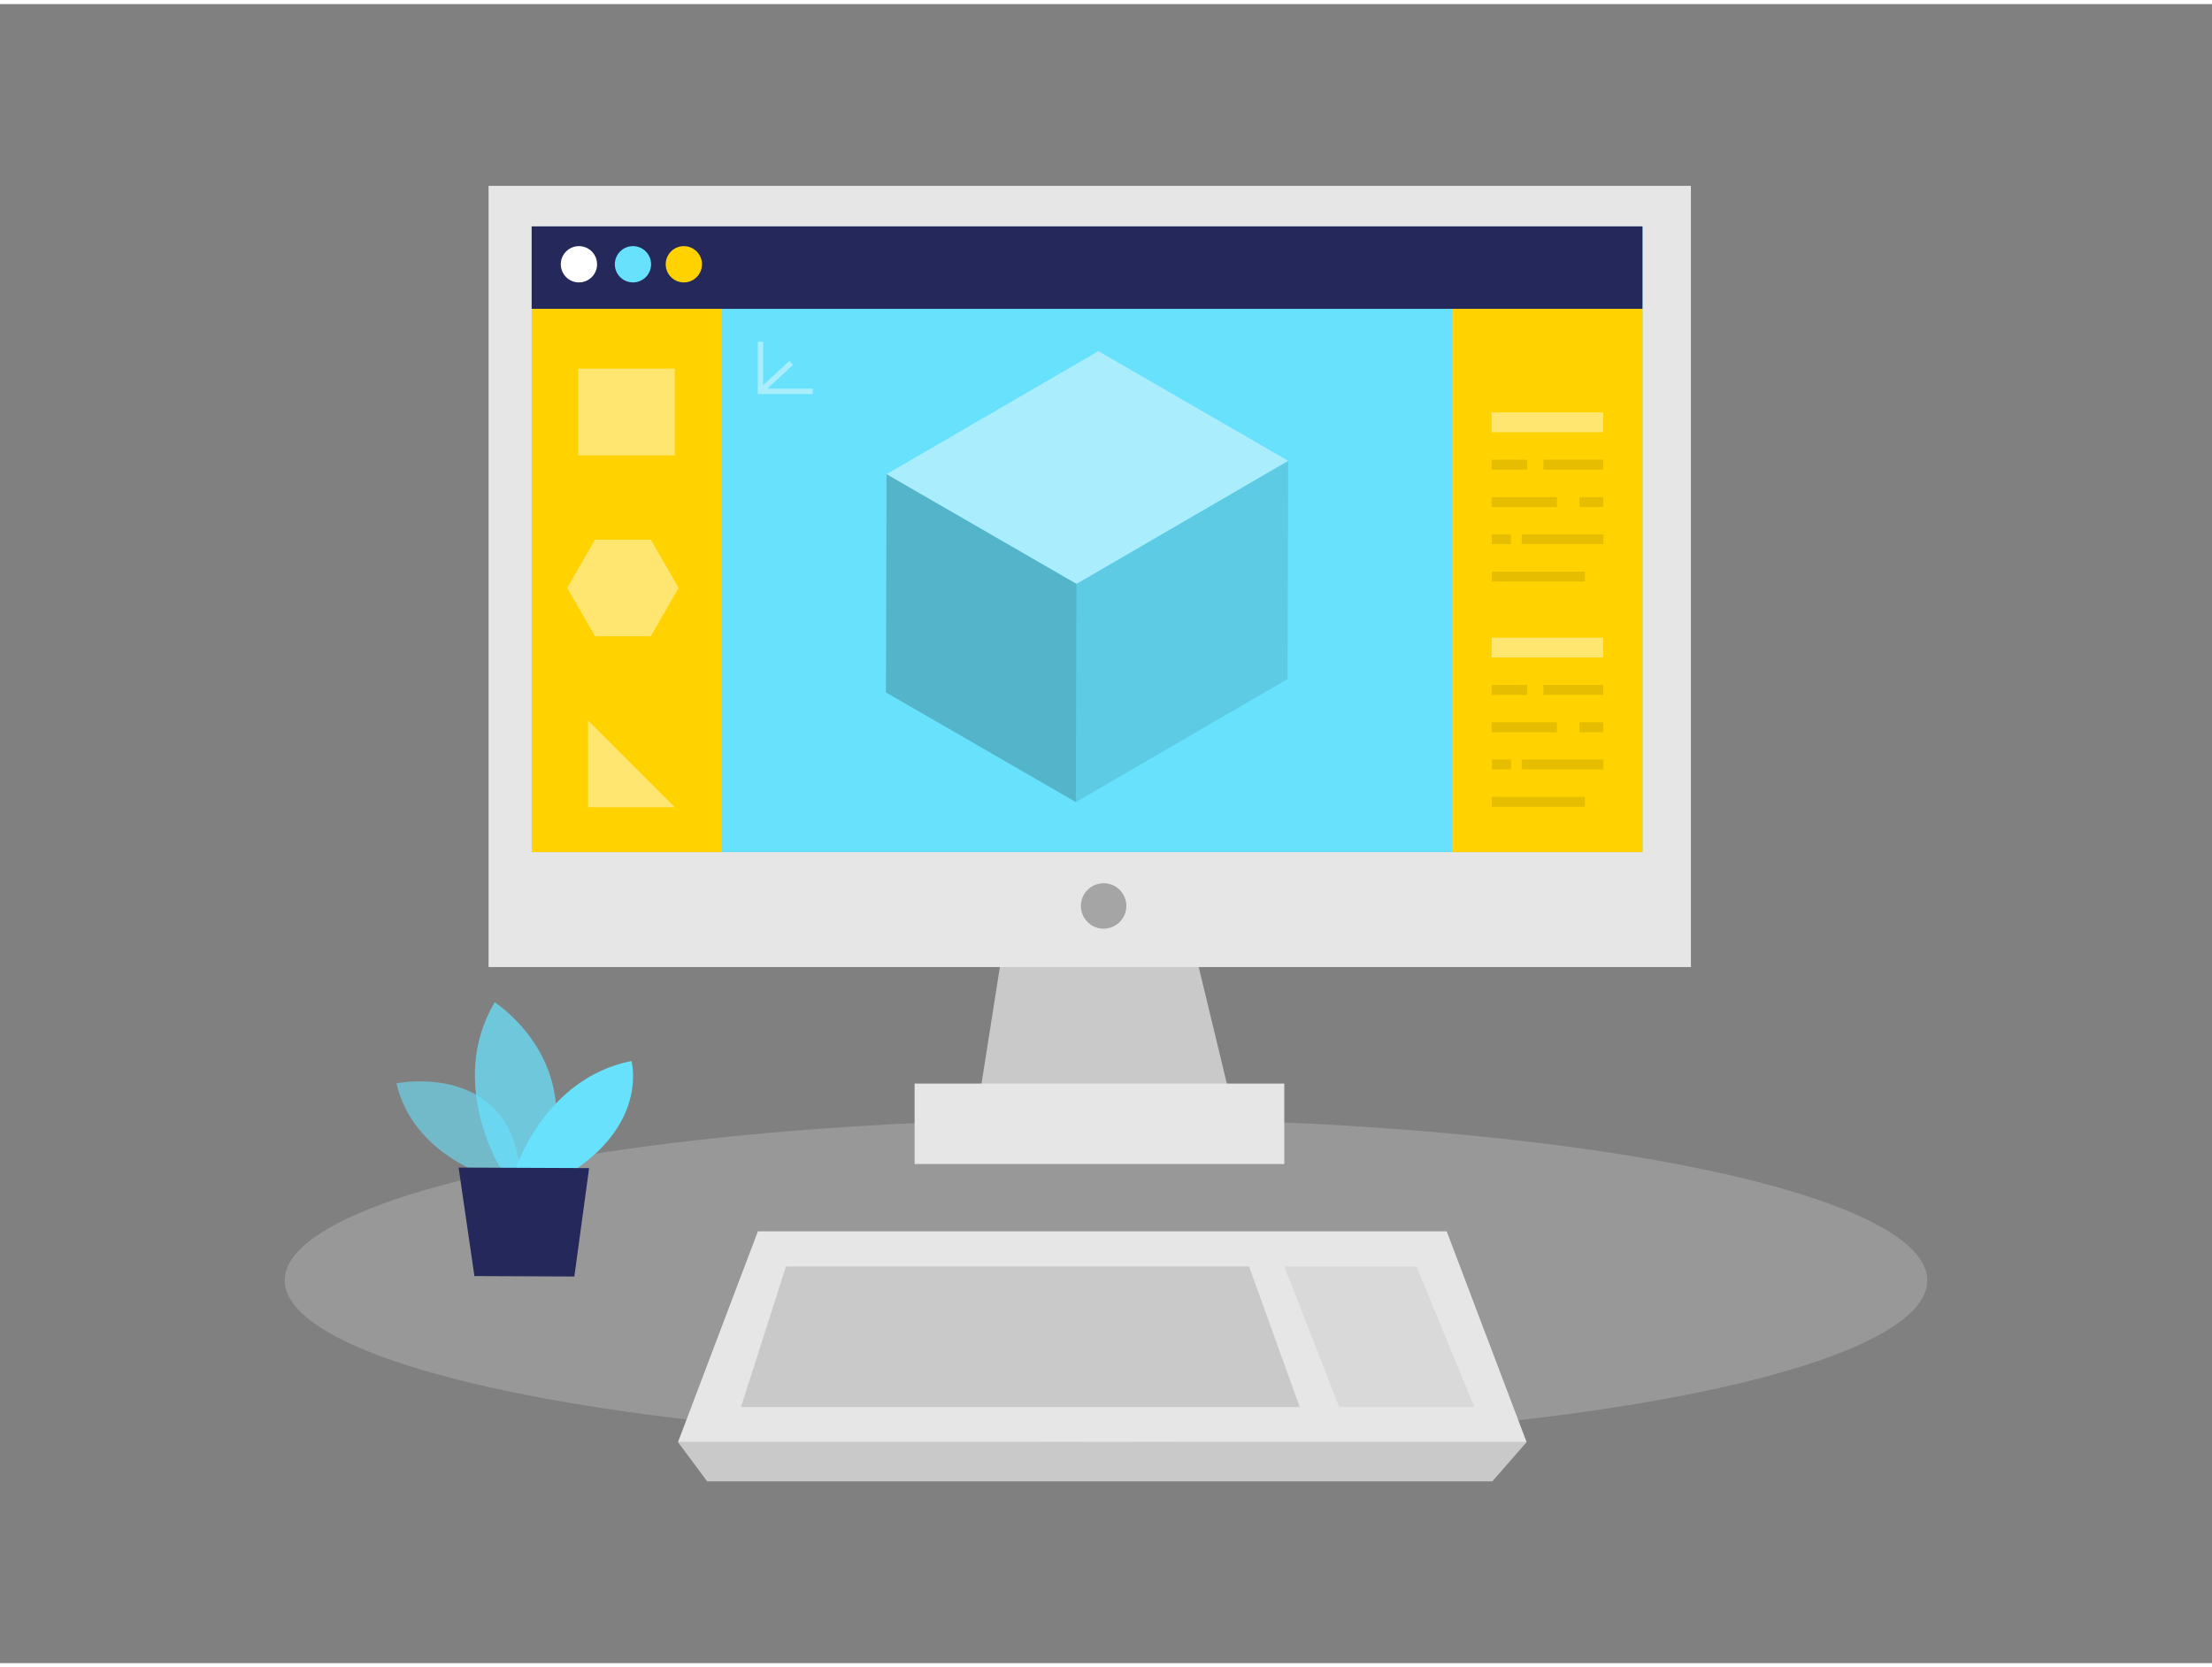 <svg id="Layer_1" data-name="Layer 1" xmlns="http://www.w3.org/2000/svg" viewBox="0 0 400 300" width="406" height="306" class="illustration styles_illustrationTablet__1DWOa"><rect x="0" y="0" width="400" height="300" fill="#808080" stroke="none"/><title>_</title><polygon points="183.37 157.87 176.24 203.14 223.77 203.14 212.84 157.87 183.37 157.87" fill="#c9c9c9"></polygon><ellipse cx="200" cy="230.79" rx="148.51" ry="29.25" fill="#e6e6e6" opacity="0.24"></ellipse><rect x="165.39" y="195.2" width="66.85" height="14.55" fill="#e6e6e6"></rect><polygon points="261.61 221.92 202.44 221.92 196.22 221.92 137.05 221.92 122.6 260.04 196.22 260.04 202.44 260.04 276.06 260.04 261.61 221.92" fill="#e6e6e6"></polygon><polygon points="225.87 228.27 194.6 228.27 189.87 228.27 142.13 228.27 133.99 253.69 189.87 253.69 194.6 253.69 235.03 253.69 225.87 228.27" fill="#c9c9c9"></polygon><polygon points="232.24 228.27 242.16 253.69 266.6 253.69 256.17 228.27 232.24 228.27" fill="#c9c9c9" opacity="0.42"></polygon><polygon points="122.6 260.04 127.88 267.13 269.86 267.13 276.06 260.04 122.6 260.04" fill="#c9c9c9"></polygon><path d="M88.91,212.15s-14.15-3.86-17.23-17c0,0,21.92-4.44,22.55,18.2Z" fill="#68e1fd" opacity="0.58"></path><path d="M90.64,210.75s-9.89-15.63-1.18-30.25c0,0,16.67,10.59,9.26,30.28Z" fill="#68e1fd" opacity="0.73"></path><path d="M93.19,210.76s5.22-16.51,21-19.64c0,0,3,10.72-10.23,19.68Z" fill="#68e1fd"></path><polygon points="82.93 210.39 85.79 230.01 103.86 230.09 106.53 210.49 82.93 210.39" fill="#24285b"></polygon><rect x="88.35" y="32.87" width="217.42" height="141.26" fill="#e6e6e6"></rect><rect x="96.15" y="40.2" width="200.87" height="113.15" fill="#68e1fd"></rect><rect x="96.14" y="40.2" width="200.87" height="14.91" fill="#24285b"></rect><circle cx="104.69" cy="47.05" r="3.28" fill="#fff"></circle><circle cx="114.46" cy="47.05" r="3.28" fill="#68e1fd"></circle><circle cx="123.66" cy="47.05" r="3.28" fill="#ffd200"></circle><circle cx="199.57" cy="163.08" r="4.11" fill="#a5a5a5"></circle><rect x="96.15" y="55.11" width="34.37" height="98.24" fill="#ffd200"></rect><rect x="262.64" y="55.11" width="34.38" height="98.24" fill="#ffd200"></rect><polygon points="194.66 104.84 232.95 82.59 232.84 122.05 194.55 144.3 194.66 104.84" opacity="0.1"></polygon><polygon points="160.32 85.01 198.61 62.76 232.95 82.59 194.66 104.84 160.32 85.01" fill="#fff" opacity="0.44"></polygon><polygon points="194.66 104.84 194.55 144.3 160.21 124.47 160.32 85.01 194.66 104.84" opacity="0.2"></polygon><rect x="104.57" y="65.92" width="17.45" height="15.69" fill="#fff" opacity="0.44"></rect><polygon points="122.02 145.23 106.33 145.23 106.33 129.54 122.02 145.23" fill="#fff" opacity="0.44"></polygon><polygon points="117.68 96.84 107.6 96.84 102.56 105.57 107.6 114.31 117.68 114.31 122.72 105.57 117.68 96.84" fill="#fff" opacity="0.44"></polygon><rect x="269.73" y="73.84" width="20.2" height="3.58" fill="#fff" opacity="0.44"></rect><rect x="269.73" y="82.39" width="6.44" height="1.79" opacity="0.1"></rect><rect x="279.09" y="82.39" width="10.83" height="1.79" opacity="0.1"></rect><rect x="269.73" y="89.15" width="11.81" height="1.79" opacity="0.1"></rect><rect x="285.61" y="89.15" width="4.32" height="1.79" opacity="0.1"></rect><rect x="269.77" y="95.87" width="3.46" height="1.79" opacity="0.1"></rect><rect x="275.18" y="95.87" width="14.78" height="1.79" opacity="0.1"></rect><rect x="269.77" y="102.63" width="16.82" height="1.79" opacity="0.1"></rect><rect x="269.73" y="114.57" width="20.2" height="3.58" fill="#fff" opacity="0.44"></rect><rect x="269.73" y="123.12" width="6.44" height="1.79" opacity="0.1"></rect><rect x="279.09" y="123.12" width="10.83" height="1.79" opacity="0.1"></rect><rect x="269.73" y="129.88" width="11.81" height="1.79" opacity="0.1"></rect><rect x="285.61" y="129.88" width="4.32" height="1.79" opacity="0.1"></rect><rect x="269.77" y="136.6" width="3.46" height="1.79" opacity="0.1"></rect><rect x="275.18" y="136.6" width="14.78" height="1.79" opacity="0.1"></rect><rect x="269.77" y="143.36" width="16.82" height="1.79" opacity="0.1"></rect><polygon points="138.74 69.54 143.39 65.24 142.74 64.53 138 68.92 138 61.06 137.04 61.06 137.04 70.5 146.97 70.5 146.97 69.54 138.74 69.54" fill="#fff" opacity="0.44"></polygon></svg>
